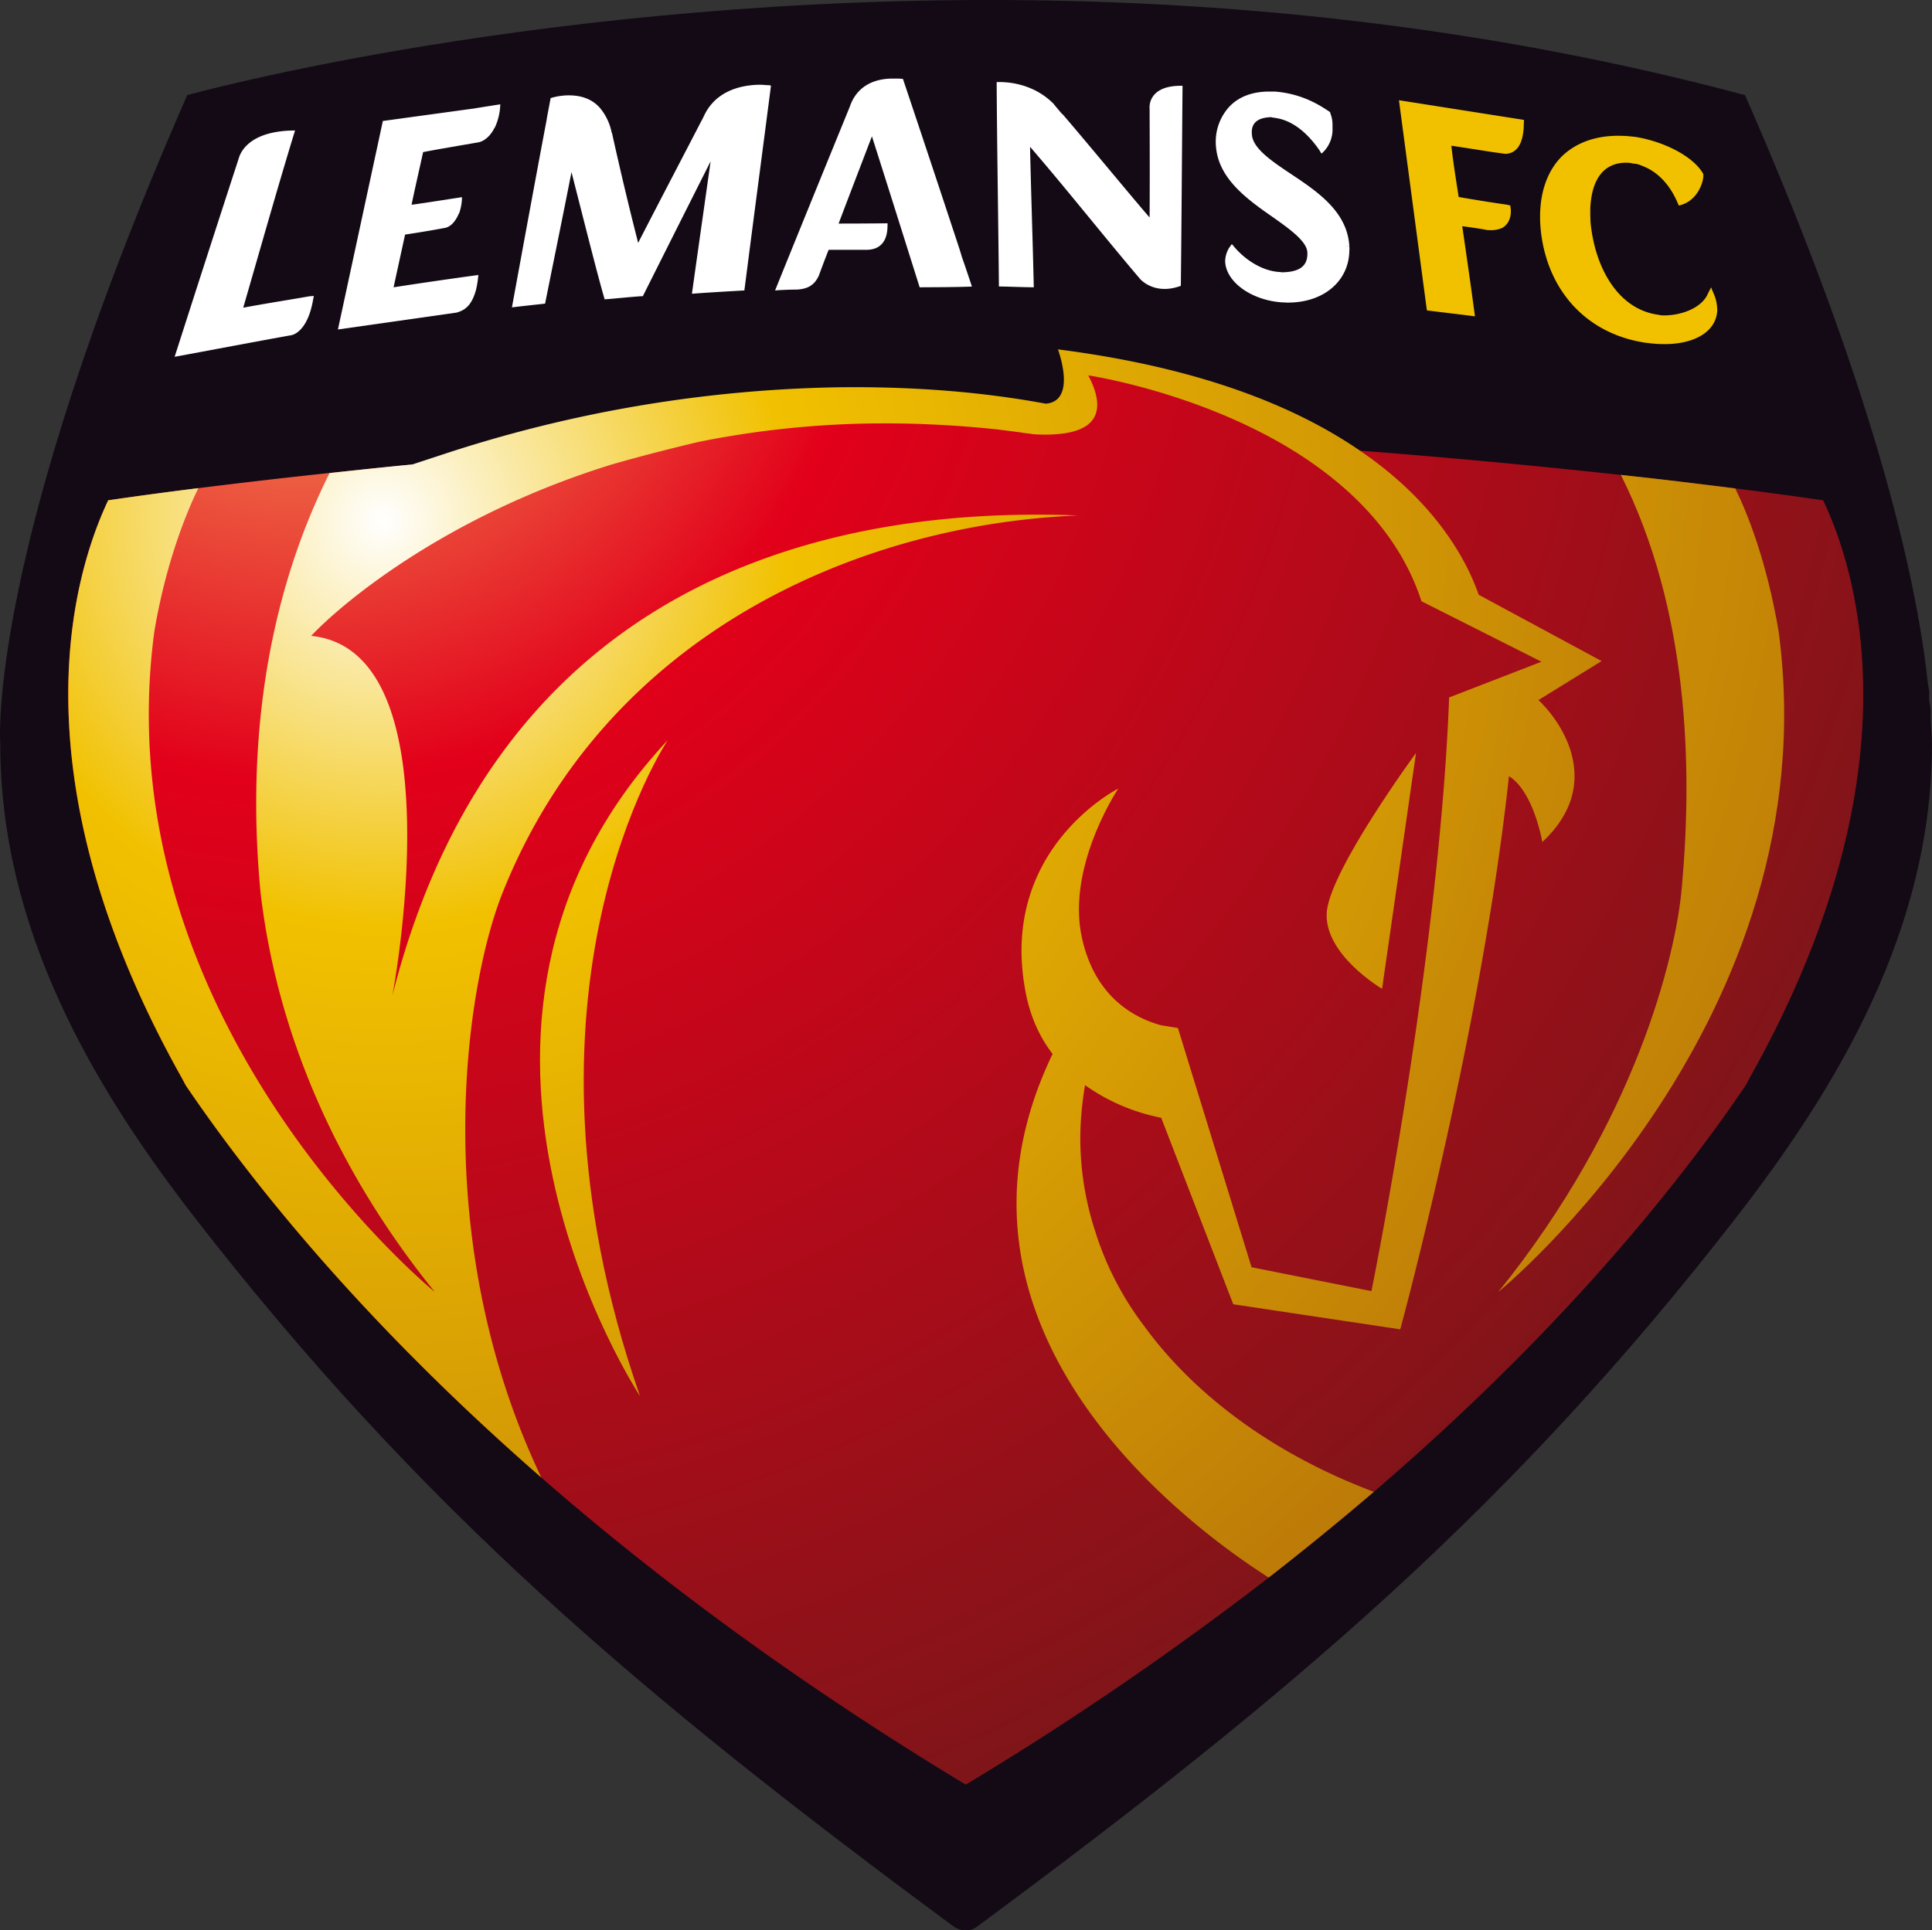 <svg xmlns="http://www.w3.org/2000/svg" xmlns:xlink="http://www.w3.org/1999/xlink" viewBox="5 5 451.18 450.88"><rect x="5" y="5" width="451.18" height="450.88" fill="#333333" stroke="none"/><defs><radialGradient id="b" cx="0" cy="0" r="1" fx="0" fy="0" gradientTransform="matrix(26.504 1.274 1.271 -26.559 209.344 39.611)" gradientUnits="userSpaceOnUse" spreadMethod="pad"><stop offset="0" stop-color="#fff"/><stop offset=".28" stop-color="#f1c100"/><stop offset="1" stop-color="#b97608"/></radialGradient><radialGradient id="a" cx="0" cy="0" r="1" fx="0" fy="0" gradientTransform="matrix(27.11 0 0 -27.167 209.726 39.179)" gradientUnits="userSpaceOnUse" spreadMethod="pad"><stop offset="0" stop-color="#fff"/><stop offset=".28" stop-color="#f1c100"/><stop offset="1" stop-color="#b97608"/></radialGradient><radialGradient id="d" cx="0" cy="0" r="1" fx="0" fy="0" gradientTransform="matrix(26.546 0 0 -26.602 209.344 39.612)" gradientUnits="userSpaceOnUse" spreadMethod="pad"><stop offset="0" stop-color="#fff"/><stop offset=".28" stop-color="#f1c100"/><stop offset="1" stop-color="#b97608"/></radialGradient><radialGradient id="c" cx="0" cy="0" r="1" fx="0" fy="0" gradientTransform="matrix(-30.107 0 0 -30.171 209.344 41.872)" gradientUnits="userSpaceOnUse" spreadMethod="pad"><stop offset="0" stop-color="#fff"/><stop offset=".28" stop-color="#f1c100"/><stop offset="1" stop-color="#b97608"/></radialGradient><radialGradient id="i" cx="0" cy="0" r="1" fx="0" fy="0" gradientTransform="matrix(31.631 0 0 -31.698 208.05 45.043)" gradientUnits="userSpaceOnUse" spreadMethod="pad"><stop offset="0" stop-color="#f6ac63"/><stop offset=".324" stop-color="#e2001a"/><stop offset="1" stop-color="#7b1619"/></radialGradient><radialGradient id="e" cx="0" cy="0" r="1" fx="0" fy="0" gradientTransform="matrix(27.11 0 0 -27.167 209.726 39.179)" gradientUnits="userSpaceOnUse" spreadMethod="pad"><stop offset="0" stop-color="#fff"/><stop offset=".28" stop-color="#f1c100"/><stop offset="1" stop-color="#b97608"/></radialGradient><radialGradient id="f" cx="0" cy="0" r="1" fx="0" fy="0" gradientTransform="matrix(26.504 1.274 1.271 -26.559 209.344 39.611)" gradientUnits="userSpaceOnUse" spreadMethod="pad"><stop offset="0" stop-color="#fff"/><stop offset=".28" stop-color="#f1c100"/><stop offset="1" stop-color="#b97608"/></radialGradient><radialGradient id="g" cx="0" cy="0" r="1" fx="0" fy="0" gradientTransform="matrix(-30.107 0 0 -30.171 209.344 41.872)" gradientUnits="userSpaceOnUse" spreadMethod="pad"><stop offset="0" stop-color="#fff"/><stop offset=".28" stop-color="#f1c100"/><stop offset="1" stop-color="#b97608"/></radialGradient><radialGradient id="h" cx="0" cy="0" r="1" fx="0" fy="0" gradientTransform="matrix(26.546 0 0 -26.602 209.344 39.612)" gradientUnits="userSpaceOnUse" spreadMethod="pad"><stop offset="0" stop-color="#fff"/><stop offset=".28" stop-color="#f1c100"/><stop offset="1" stop-color="#b97608"/></radialGradient><radialGradient xlink:href="#i" id="k" cx="0" cy="0" r="1" fx="0" fy="0" gradientTransform="matrix(31.631 0 0 -31.698 208.05 45.043)" gradientUnits="userSpaceOnUse" spreadMethod="pad"/><radialGradient xlink:href="#e" id="l" cx="0" cy="0" r="1" fx="0" fy="0" gradientTransform="matrix(27.11 0 0 -27.167 209.726 39.179)" gradientUnits="userSpaceOnUse" spreadMethod="pad"/><radialGradient xlink:href="#f" id="m" cx="0" cy="0" r="1" fx="0" fy="0" gradientTransform="matrix(26.504 1.274 1.271 -26.559 209.344 39.611)" gradientUnits="userSpaceOnUse" spreadMethod="pad"/><radialGradient xlink:href="#g" id="n" cx="0" cy="0" r="1" fx="0" fy="0" gradientTransform="matrix(-30.107 0 0 -30.171 209.344 41.872)" gradientUnits="userSpaceOnUse" spreadMethod="pad"/><radialGradient xlink:href="#h" id="o" cx="0" cy="0" r="1" fx="0" fy="0" gradientTransform="matrix(26.546 0 0 -26.602 209.344 39.612)" gradientUnits="userSpaceOnUse" spreadMethod="pad"/><clipPath id="j" clipPathUnits="userSpaceOnUse"><path d="M0 841.89h595.276V0H0v841.89z"/></clipPath></defs><path fill="#130a15" d="M246.192 5.065C133.276 3.602 48.727 27.22 48.727 27.22 1.527 134.796 5.06 178.77 5.06 178.77c.01 43.36 21.756 80.103 45.272 110.453C102.784 356.842 153.94 400.547 227.57 454.9c1.04.77 1.901.963 2.89.963 1.066.103 1.926-.193 2.89-.963 73.617-54.43 124.798-98.059 177.237-165.678 23.503-30.35 45.593-67.093 45.593-110.452 0-1.928-.26-4.137-.32-6.101-.022-.545.076-1.259 0-1.927 0-.73-.291-1.438-.322-2.247-.092-.616.051-1.27 0-1.927-.092-.689-.232-1.298-.321-1.926-2.158-20.434-10.493-64.088-42.704-137.423-57.779-15.48-114.994-21.49-166.32-22.155zM128.676 111.022c-17.865 1.49-35.635 3.3-52.336 5.137-16.701 1.838-32.346 3.814-45.915 5.78 13.48-1.957 29.302-3.945 45.915-5.78 16.794-1.854 34.378-3.653 52.336-5.137z"/><g clip-path="url(#j)" transform="matrix(12.843 0 0 -12.843 -2595.224 634.196)"><path fill="#fff" d="M226.998 44.514c-.017 0-.038-.006-.055-.006a.166.166 0 0 0 .055.006c-.034.574-.489.925-.919 1.218-.435.292-.843.539-.854.825l-.001.033c.001.209.171.263.342.27a.086.086 0 0 0 .036-.007c.034-.002.068-.01.109-.017.189-.042.462-.17.746-.581.011-.02.023-.044.036-.056.017.012.034.032.052.05a.582.582 0 0 1 .147.414v.062a.556.556 0 0 1-.04.207c0 .012-.001.014-.005.019-.002.006-.012.009-.016.013-.171.113-.49.323-.987.362h-.089c-.324.003-.572-.098-.737-.273a.937.937 0 0 1-.249-.642c0-.026 0-.05.004-.081.038-.528.467-.882.866-1.17.409-.288.788-.535.796-.763v-.038c-.008-.256-.219-.314-.452-.32-.023 0-.044.006-.063.006-.266.016-.576.179-.81.45-.015.019-.03.04-.05.055-.014-.015-.027-.042-.042-.057a.49.49 0 0 1-.078-.248c0-.004 0-.021.002-.035.034-.358.478-.675 1.017-.717l.105-.005c.674-.007 1.128.398 1.134.946.004.029 0 .055 0 .08"/><path fill="#f1c100" d="M233.625 43.648a1.626 1.626 0 0 0-.048.117c-.02-.04-.041-.075-.06-.117-.12-.274-.514-.399-.812-.393-.035 0-.069.007-.105.014-.709.104-1.128.834-1.214 1.656-.007.088-.007.177-.007.264.019.5.214.85.668.843h.012c.014 0 .036-.004.071-.008.016-.006.023-.006.033-.008a.396.396 0 0 0 .156-.04c.202-.073.471-.256.649-.676l.021-.047c.018.004.033.006.051.014.273.084.388.376.395.52v.031c-.001.01-.003.016-.005.016-.176.308-.692.578-1.226.667-.092.01-.183.02-.272.02-.44.011-.803-.121-1.06-.364-.253-.247-.394-.612-.405-1.052a2.389 2.389 0 0 1 .012-.301c.11-1.057.794-1.88 1.909-2.047.092-.01.19-.023.282-.023.539-.018.996.19 1.018.611a.78.78 0 0 1-.063.303"/><path fill="#fff" d="M206.885 43.395c.315 1.086.62 2.171.942 3.223-.754-.002-.962-.33-1.014-.478a779.398 779.398 0 0 1-1.175-3.638c.576.106 1.554.292 2.117.392 0 0 .293.03.4.643l.014.072c-.026-.003-.048-.005-.072-.005-.391-.069-.826-.136-1.212-.209M216.426 47.442c-.05.002-.1.008-.15.008-.348-.004-.812-.115-1.02-.582-.396-.764-.797-1.53-1.19-2.294a64.097 64.097 0 0 0-.475 1.996.1.1 0 0 0-.012.037 1 1 0 0 1-.166.368c-.146.207-.362.273-.558.281-.001 0 0 0 0 0-.21.01-.38-.049-.38-.049l-.07-.37v-.01c-.215-1.139-.424-2.28-.634-3.426.202.025.404.046.603.068.16.8.324 1.596.48 2.392.173-.673.454-1.8.59-2.269.004-.018.01-.026.01-.046a.175.175 0 0 0 .047.004c.187.016.359.034.615.054h.035c.41.817.82 1.635 1.233 2.453-.113-.8-.228-1.605-.34-2.408.32.024.64.042.954.06.002.02.003.038.007.056.156 1.223.319 2.446.476 3.667-.017.01-.037.01-.055.01M223.934 43.793c.014 1.254.02 2.388.031 3.638-.65.013-.599-.412-.599-.412.005-1.069.002-1.74 0-1.969v-.014c-.302.346-1.116 1.337-1.582 1.878-.01.002-.02.018-.033.031-.047.058-.093.108-.132.16-.398.398-.902.398-1.034.393.007-1.207.03-2.508.041-3.717.21-.003.421-.013.634-.015-.018.824-.05 1.733-.068 2.556.664-.769 1.341-1.628 2.001-2.404 0 0 .258-.305.741-.125"/><path fill="#f1c100" d="m227.9 47.168.508-3.822c.29-.037.583-.07.874-.108-.073.555-.152 1.093-.231 1.639.158-.02.305-.041.462-.071h.033a.503.503 0 0 1 .232.04c.088.05.165.156.156.329 0 .009 0 .018-.003.029l-.007.053a.116.116 0 0 0-.05.01c-.296.042-.593.091-.888.141-.045.294-.108.679-.132.933.248-.037.502-.077.748-.116.026-.002.225-.032.245-.032.144.012.32.105.324.56l.003.057-2.273.358z"/><path fill="#fff" d="m211.058 47.015-1.634-.224-.817-3.792 2.156.307c.149.04.274.125.353.407.036.146.044.277.044.277a87.915 87.915 0 0 1-1.541-.224l.209.959c.184.027.51.08.699.117.034.004.167.016.27.246l.017.032a.908.908 0 0 1 .049.285c-.31-.046-.61-.096-.917-.138.063.307.144.653.21.958.278.054.717.127.99.175 0 0 .179.01.308.266.003 0 .006.005.006.005a1.064 1.064 0 0 1 .099.423c-.192-.03-.34-.053-.501-.08M219.185 43.766c.317.002.636.002.95.013l-.024.074-.102.304-.055.157a5.893 5.893 0 0 1-.073.234 588.266 588.266 0 0 1-1 3.008.246.246 0 0 0-.037.004c-.047.002-.09.002-.135.002-.364.004-.67-.146-.794-.51-.454-1.113-.908-2.227-1.359-3.343.134.01.272.015.408.016.155.013.295.054.386.25.066.178.111.299.18.473h.687c.216 0 .375.116.383.416l.001.066a87.36 87.36 0 0 0-.89-.005c.185.489.416 1.09.606 1.587.291-.911.58-1.833.868-2.746"/></g><path fill="url(#k)" d="M221.812 41.356c-.346-.112-2.198.267-2.536.267-1.411 0-3.558-.186-5.161-.561-.991-.235-.995-.241-2.036-.329-2.782-.232-5.536-.535-7.649-.841-.63-1.333-1.744-4.986 1.32-10.474.031-.055.06-.111.09-.167 1.212-1.787 3.254-4.331 6.466-7.133 2.061-1.8 4.601-3.704 7.717-5.585a57.193 57.193 0 0 1 5.509 3.766 53.896 53.896 0 0 1 1.911 1.559c3.387 2.907 5.514 5.553 6.76 7.389l.092.171c3.067 5.488 1.951 9.145 1.318 10.474-2.304.335-5.385.668-8.422.903-.463.036-.423.129-.882.16-1.126.694-2.945 1.384-4.198 1.423-.23 0 .211-.859-.299-1.022" transform="matrix(12.843 0 0 -12.843 -2595.224 634.196)"/><path fill="url(#l)" d="M226.589 32.416c-.072-.777 1.004-1.409 1.004-1.409l.617 4.289s-1.546-2.108-1.621-2.88" transform="matrix(12.843 0 0 -12.843 -2595.224 634.195)"/><path fill="url(#m)" d="M214.099 23.602c-2.566 7.371.506 11.928.506 11.928-4.914-5.254-.506-11.928-.506-11.928" transform="matrix(12.843 0 0 -12.843 -2595.224 634.195)"/><path fill="url(#n)" d="M233.046 32.875c-.11-1.296-.853-4.3-3.34-7.382 0 0 6.049 4.93 5.097 12.021-.218 1.28-.574 2.162-.788 2.594-.715.09-1.29.161-2.08.246 1.236-2.461 1.305-5.316 1.111-7.479" transform="matrix(12.843 0 0 -12.843 -2595.224 634.195)"/><path fill="url(#o)" d="M221.479 41.649c-1.103.205-2.365.318-3.802.298a24.228 24.228 0 0 1-7.172-1.224l-.545-.179c-.51-.048-1.013-.104-1.505-.157-1.227-2.452-1.495-5.16-1.253-7.648.155-1.291.674-4.164 3.167-7.246 0 0-6.052 4.93-5.099 12.021.212 1.254.586 2.162.799 2.599a77.778 77.778 0 0 1-1.639-.221c-.63-1.333-1.744-4.986 1.32-10.474.031-.055.06-.111.09-.167 1.212-1.787 3.254-4.331 6.466-7.133-2.059 4.317-1.399 8.921-.696 10.659 1.9 4.729 6.517 6.679 10.453 6.839-3.925.154-10.45-.772-12.467-8.736 0 0 1.207 6.279-1.476 6.546 0 0 .116.123.272.266.612.564 2.381 1.983 5.203 2.854.554.159 1.169.314 1.581.41 1.22.246 2.599.383 4.117.32.463-.018.901-.052 1.322-.097l-.011.001s.017-.001.041-.006c.145-.017.293-.035.437-.057.054-.008.11-.012.168-.023.161-.011.339-.011.503.008.502.055.895.303.498 1.062 0 0 1.861-.276 3.557-1.265 1.068-.627 2.077-1.538 2.502-2.843l2.182-1.1-1.679-.65c-.181-4.742-1.413-10.797-1.413-10.797l-2.18.434-1.339 4.351-.307.05c-.441.121-1.209.48-1.445 1.624-.265 1.286.667 2.68.667 2.68s-2.221-1.118-1.671-3.768c.09-.428.261-.774.477-1.058-2.413-5.022 2.511-8.619 3.93-9.523a53.896 53.896 0 0 1 1.911 1.559c-1.773.668-3.236 1.723-4.178 3.019a5.592 5.592 0 0 0-.892 1.732 5.444 5.444 0 0 0-.267 1.678c0 .328.033.651.086.968a3.58 3.58 0 0 1 1.385-.593l1.31-3.392 3.037-.456s1.485 5.462 1.976 10.061c.453-.283.607-1.198.607-1.198 1.125 1.047.357 2.175-.058 2.569a.023.023 0 0 1-.015.011l1.151.711-2.235 1.206c-.216.62-.772 1.674-2.159 2.621-1.153.793-2.889 1.51-5.492 1.842 0 0 .355-.938-.22-.988" transform="matrix(12.843 0 0 -12.843 -2595.224 634.195)"/></svg>